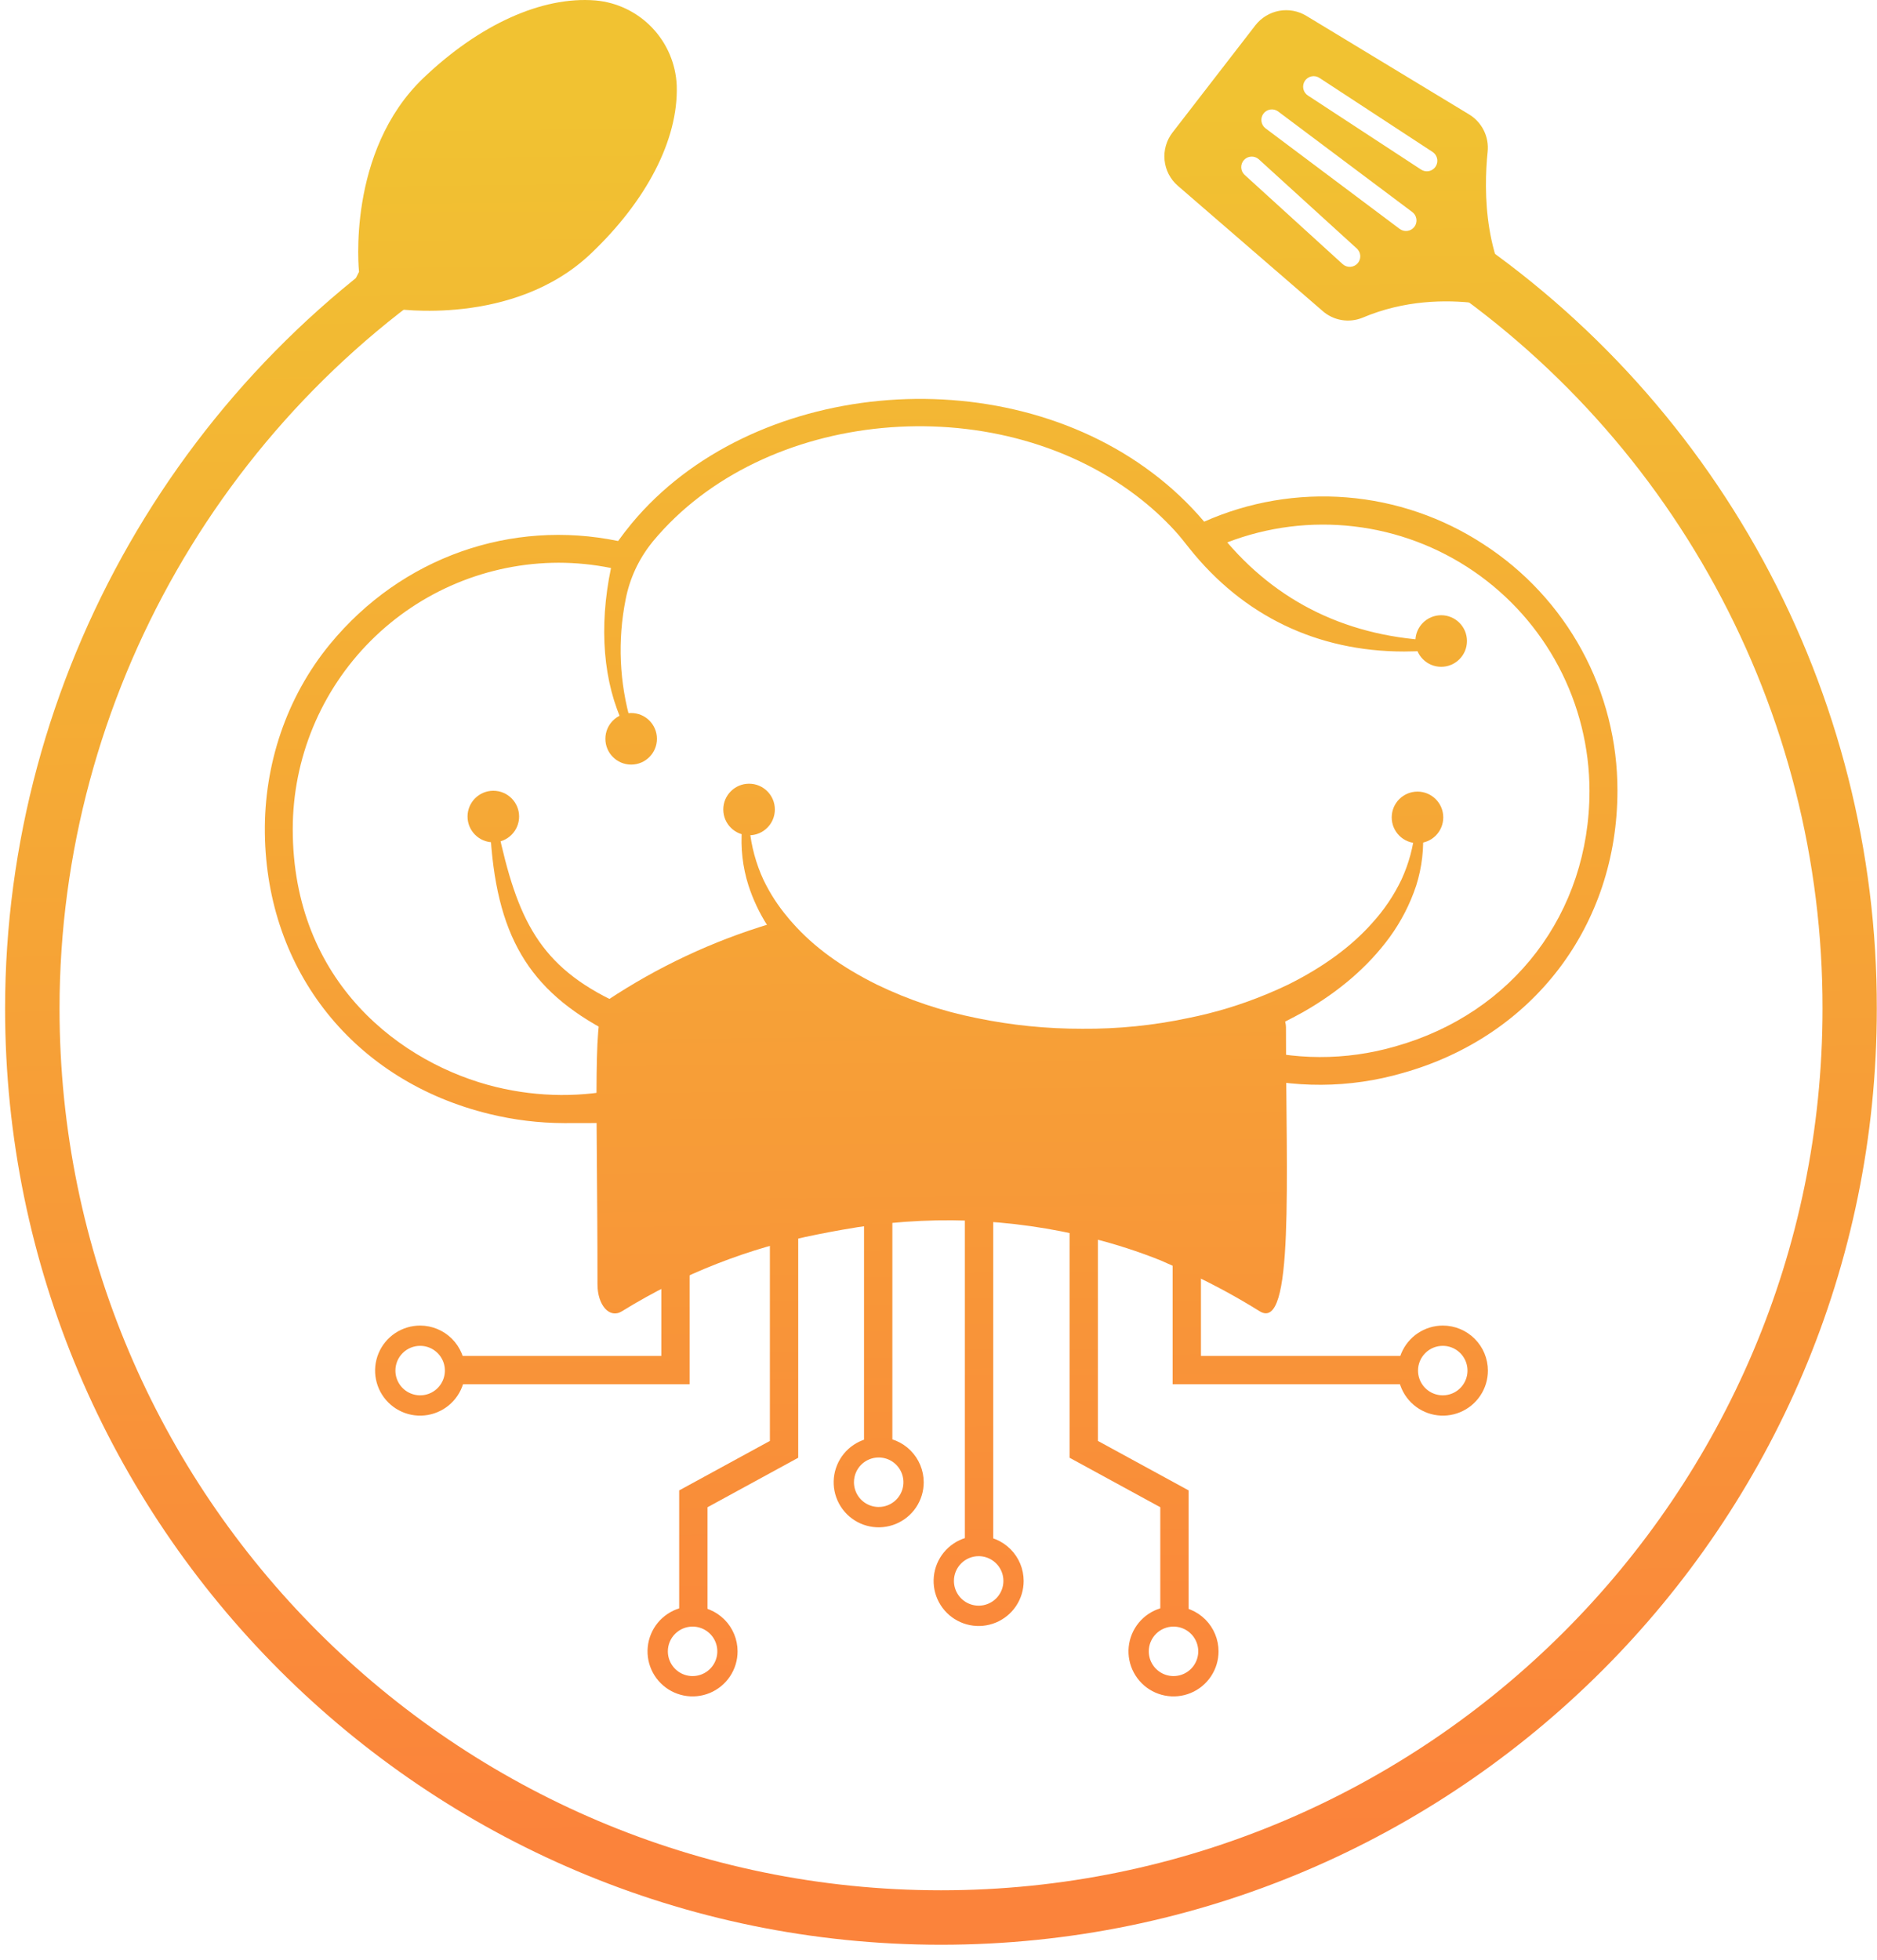 <svg width="114" height="119" viewBox="0 0 114 119" fill="none" xmlns="http://www.w3.org/2000/svg">
<path d="M71.212 8.048L76.245 1.537C76.601 1.078 77.112 0.766 77.683 0.659C78.254 0.553 78.844 0.661 79.34 0.961L89.227 6.948C89.61 7.18 89.919 7.517 90.118 7.918C90.318 8.319 90.399 8.769 90.352 9.215C90.113 11.537 90.067 16.121 92.803 19.141C92.803 19.141 87.816 17.151 82.756 19.291C82.354 19.456 81.915 19.505 81.487 19.434C81.058 19.363 80.659 19.173 80.332 18.887L71.536 11.282C71.079 10.886 70.79 10.331 70.73 9.729C70.67 9.128 70.842 8.526 71.212 8.048ZM86.808 10.385C86.929 10.355 87.039 10.291 87.124 10.2C87.209 10.109 87.266 9.995 87.287 9.873C87.308 9.75 87.294 9.624 87.244 9.509C87.195 9.395 87.114 9.297 87.01 9.228L80.147 4.737C80.076 4.689 79.997 4.655 79.914 4.638C79.831 4.621 79.744 4.621 79.661 4.637C79.577 4.654 79.498 4.687 79.427 4.734C79.356 4.782 79.296 4.843 79.249 4.915C79.203 4.986 79.171 5.066 79.156 5.15C79.14 5.233 79.142 5.319 79.16 5.403C79.179 5.486 79.214 5.564 79.263 5.634C79.312 5.704 79.375 5.763 79.447 5.807L86.309 10.297C86.381 10.345 86.463 10.377 86.549 10.393C86.635 10.408 86.723 10.405 86.808 10.385ZM84.998 13.891C85.065 13.944 85.142 13.982 85.224 14.005C85.306 14.027 85.392 14.033 85.477 14.022C85.561 14.011 85.642 13.983 85.716 13.94C85.79 13.897 85.854 13.839 85.905 13.771C85.956 13.703 85.993 13.625 86.013 13.543C86.034 13.46 86.038 13.374 86.025 13.29C86.012 13.206 85.982 13.125 85.937 13.052C85.892 12.98 85.834 12.917 85.764 12.867L77.619 6.762C77.483 6.665 77.315 6.625 77.15 6.651C76.985 6.677 76.836 6.766 76.736 6.9C76.636 7.033 76.592 7.201 76.614 7.367C76.636 7.532 76.722 7.683 76.853 7.786L84.998 13.891ZM75.588 10.614L81.547 16.038C81.673 16.152 81.838 16.211 82.008 16.203C82.177 16.195 82.336 16.121 82.451 15.996C82.564 15.871 82.624 15.705 82.616 15.536C82.608 15.367 82.534 15.207 82.409 15.093L76.449 9.669C76.323 9.558 76.159 9.501 75.991 9.51C75.823 9.519 75.666 9.593 75.553 9.717C75.44 9.841 75.38 10.005 75.387 10.173C75.393 10.34 75.465 10.499 75.588 10.614Z" fill="url(#paint0_linear_159_3783)"/>
<path d="M36.169 0.027C37.479 0.143 38.702 0.733 39.61 1.685C40.518 2.637 41.048 3.887 41.102 5.202C41.205 8.497 39.249 12.205 35.901 15.386C31.182 19.888 23.931 18.741 23.931 18.741L19.907 20.527L20.384 19.988L19.993 20.102L21.805 16.506C21.805 16.506 21.015 9.21 25.735 4.718C29.083 1.529 32.883 -0.242 36.169 0.027Z" fill="url(#paint1_linear_159_3783)"/>
<path d="M57.154 118.09C25.81 118.09 0.309 92.59 0.309 61.246C0.309 41.173 11.072 22.38 28.401 12.2L30.07 15.053C13.748 24.64 3.616 42.34 3.616 61.246C3.616 90.767 27.633 114.783 57.154 114.783C86.674 114.783 110.691 90.767 110.691 61.246C110.706 52.287 108.466 43.468 104.177 35.602C99.888 27.737 93.689 21.077 86.15 16.236L87.945 13.457C95.947 18.597 102.526 25.669 107.078 34.021C111.629 42.372 114.005 51.735 113.988 61.246C113.998 92.59 88.497 118.09 57.154 118.09Z" fill="url(#paint2_linear_159_3783)"/>
<path d="M90.107 33.051C87.618 31.422 84.761 30.443 81.796 30.203C78.832 29.963 75.854 30.47 73.136 31.677C72.211 30.587 71.168 29.602 70.027 28.741C60.678 21.642 45.583 23.093 38.363 31.787C38.079 32.13 37.804 32.487 37.541 32.852C31.081 31.517 24.403 33.809 20.039 39.118C17.395 42.335 16.032 46.435 16.087 50.599C16.194 58.983 21.53 65.66 29.74 67.647C31.222 68.009 32.742 68.194 34.268 68.198C38.293 68.198 42.042 68.278 45.109 65.779L45.226 65.685L45.188 64.139C45.161 64.039 45.136 63.936 45.117 63.827C45.062 63.51 45.016 63.178 44.971 62.779L44.919 62.336L44.585 62.634C40.785 66.014 35.383 67.276 30.134 66.007C24.433 64.625 17.78 59.695 17.78 50.343C17.782 46.06 19.482 41.952 22.508 38.92C25.534 35.888 29.639 34.18 33.922 34.17C34.992 34.171 36.06 34.279 37.109 34.49C36.359 38.091 36.635 41.468 37.905 44.078L38.334 43.911C37.614 41.466 37.5 38.883 38.001 36.385C38.242 35.145 38.778 33.981 39.563 32.991C39.598 32.944 39.632 32.903 39.662 32.866C46.341 24.822 60.329 23.497 69.01 30.095C69.852 30.732 70.634 31.443 71.348 32.22C71.658 32.554 71.939 32.923 72.226 33.282C75.499 37.39 79.99 39.562 85.287 39.562C86.181 39.56 87.073 39.501 87.959 39.385L87.93 38.924C82.406 38.874 77.902 36.856 74.538 32.936C76.988 31.992 79.63 31.659 82.238 31.965C84.846 32.27 87.34 33.206 89.505 34.69C91.67 36.174 93.442 38.163 94.667 40.485C95.892 42.807 96.534 45.392 96.538 48.018C96.538 55.433 91.905 61.528 84.738 63.543C81.733 64.412 78.542 64.4 75.543 63.51L75.246 63.422V63.73C75.246 64.024 75.231 64.276 75.207 64.507C75.193 64.655 75.169 64.802 75.136 64.947L75.094 65.148L75.301 65.208C78.543 66.111 81.972 66.092 85.204 65.153C93.12 62.927 98.236 56.196 98.236 48.003C98.24 45.029 97.498 42.102 96.078 39.49C94.658 36.878 92.605 34.664 90.107 33.051Z" fill="url(#paint3_linear_159_3783)"/>
<path d="M79.115 61.474C81.326 60.219 83.106 58.683 84.405 56.905C85.099 55.95 85.642 54.894 86.014 53.773C86.366 52.658 86.501 51.485 86.41 50.319H85.949C85.849 51.393 85.567 52.442 85.114 53.421C84.654 54.379 84.056 55.264 83.34 56.049C82.078 57.474 80.358 58.733 78.23 59.79C77.751 60.019 77.323 60.209 76.918 60.374C75.379 61.013 73.781 61.498 72.146 61.823C70.041 62.269 67.894 62.485 65.742 62.468C63.589 62.474 61.442 62.258 59.333 61.823C57.229 61.406 55.186 60.721 53.255 59.787C51.096 58.715 49.415 57.491 48.138 56.045C48.035 55.934 47.936 55.817 47.839 55.696C47.254 55.005 46.759 54.24 46.368 53.423C45.915 52.443 45.63 51.393 45.525 50.318H45.065C44.971 51.484 45.105 52.657 45.46 53.772C45.739 54.629 46.125 55.447 46.611 56.206C46.737 56.419 46.884 56.641 47.071 56.905C48.367 58.68 50.146 60.216 52.358 61.471C54.17 62.526 56.292 63.349 58.849 63.989C61.111 64.509 63.423 64.775 65.744 64.783C70.34 64.753 74.488 63.825 78.073 62.025C78.463 61.827 78.806 61.641 79.115 61.474Z" fill="url(#paint4_linear_159_3783)"/>
<path d="M30.225 50.288L29.768 50.348C30.102 56.781 32.072 60.126 37.012 62.692L37.327 62.859L37.349 62.503C37.391 61.814 37.464 61.447 37.604 61.233L37.749 61.009L37.508 60.897C32.753 58.682 31.419 55.836 30.225 50.288Z" fill="url(#paint5_linear_159_3783)"/>
<path d="M72.348 77.358C73.776 78.031 75.163 78.786 76.503 79.621C78.62 80.939 78.104 71.708 78.104 62.371C78.099 62.179 78.052 61.991 77.969 61.819C77.728 61.35 77.4 60.932 77.004 60.585C75.448 61.23 73.833 61.719 72.181 62.046C67.923 62.914 63.534 62.914 59.276 62.046C57.155 61.624 55.096 60.933 53.149 59.991C51.223 59.034 49.398 57.82 47.964 56.199C47.857 56.082 47.755 55.962 47.658 55.842C47.375 55.916 47.092 55.999 46.804 56.087C43.283 57.143 39.938 58.713 36.877 60.747C35.954 61.355 36.288 66.303 36.288 77.987C36.288 79.251 37.017 80.099 37.779 79.621L37.842 79.582C41.478 77.342 45.487 75.774 49.678 74.952C50.164 74.854 50.657 74.762 51.149 74.675C56.2 73.759 61.388 73.937 66.364 75.198C67.767 75.55 69.144 75.997 70.486 76.533L72.348 77.358Z" fill="url(#paint6_linear_159_3783)"/>
<path d="M38.334 46.428C39.198 46.428 39.899 45.727 39.899 44.862C39.899 43.997 39.198 43.296 38.334 43.296C37.469 43.296 36.768 43.997 36.768 44.862C36.768 45.727 37.469 46.428 38.334 46.428Z" fill="url(#paint7_linear_159_3783)"/>
<path d="M29.962 51.148C30.827 51.148 31.528 50.447 31.528 49.582C31.528 48.718 30.827 48.016 29.962 48.016C29.097 48.016 28.396 48.718 28.396 49.582C28.396 50.447 29.097 51.148 29.962 51.148Z" fill="url(#paint8_linear_159_3783)"/>
<path d="M45.495 50.72C46.36 50.72 47.061 50.019 47.061 49.154C47.061 48.29 46.36 47.589 45.495 47.589C44.63 47.589 43.929 48.29 43.929 49.154C43.929 50.019 44.63 50.72 45.495 50.72Z" fill="url(#paint9_linear_159_3783)"/>
<path d="M87.53 40.49C88.395 40.49 89.096 39.789 89.096 38.924C89.096 38.059 88.395 37.358 87.53 37.358C86.665 37.358 85.964 38.059 85.964 38.924C85.964 39.789 86.665 40.49 87.53 40.49Z" fill="url(#paint10_linear_159_3783)"/>
<path d="M86.092 51.2C86.956 51.2 87.657 50.499 87.657 49.634C87.657 48.769 86.956 48.068 86.092 48.068C85.227 48.068 84.526 48.769 84.526 49.634C84.526 50.499 85.227 51.2 86.092 51.2Z" fill="url(#paint11_linear_159_3783)"/>
<path d="M41.886 84.056H27.32V82.334H40.165V71.797H41.886V84.056Z" fill="url(#paint12_linear_159_3783)"/>
<path d="M85.786 84.056H71.219V71.797H72.94V82.334H85.786V84.056Z" fill="url(#paint13_linear_159_3783)"/>
<path d="M42.971 98.681H41.25V90.501L46.759 87.496V71.797H48.48V88.518L42.971 91.523V98.681Z" fill="url(#paint14_linear_159_3783)"/>
<path d="M72.191 98.681H70.47V91.523L64.961 88.518V71.797H66.682V87.496L72.191 90.501V98.681Z" fill="url(#paint15_linear_159_3783)"/>
<path d="M60.323 71.797H58.602V94.473H60.323V71.797Z" fill="url(#paint16_linear_159_3783)"/>
<path d="M54.198 71.797H52.477V88.419H54.198V71.797Z" fill="url(#paint17_linear_159_3783)"/>
<path d="M25.517 81.723C25.815 81.723 26.105 81.811 26.352 81.976C26.599 82.141 26.792 82.376 26.906 82.65C27.019 82.925 27.049 83.227 26.991 83.518C26.933 83.81 26.79 84.077 26.58 84.287C26.37 84.498 26.102 84.641 25.811 84.699C25.519 84.757 25.217 84.727 24.942 84.613C24.668 84.499 24.433 84.307 24.268 84.06C24.103 83.813 24.015 83.522 24.015 83.225C24.015 82.827 24.173 82.444 24.455 82.163C24.737 81.881 25.119 81.723 25.517 81.723ZM25.517 80.492C24.977 80.492 24.448 80.652 23.998 80.952C23.548 81.252 23.197 81.68 22.99 82.179C22.783 82.679 22.728 83.229 22.834 83.759C22.939 84.29 23.199 84.777 23.582 85.16C23.964 85.542 24.451 85.803 24.982 85.909C25.512 86.014 26.062 85.96 26.562 85.753C27.062 85.546 27.489 85.196 27.789 84.746C28.09 84.296 28.25 83.768 28.25 83.227C28.249 82.502 27.961 81.807 27.449 81.295C26.937 80.782 26.242 80.493 25.517 80.492Z" fill="url(#paint18_linear_159_3783)"/>
<path d="M42.064 98.771C42.361 98.771 42.652 98.859 42.899 99.024C43.146 99.189 43.339 99.424 43.453 99.699C43.566 99.973 43.596 100.275 43.538 100.567C43.48 100.858 43.337 101.126 43.127 101.336C42.917 101.546 42.649 101.689 42.358 101.747C42.066 101.805 41.764 101.775 41.489 101.662C41.215 101.548 40.98 101.355 40.815 101.108C40.65 100.861 40.562 100.571 40.562 100.274C40.562 99.875 40.72 99.493 41.002 99.211C41.284 98.929 41.666 98.771 42.064 98.771ZM42.064 97.541C41.523 97.54 40.995 97.701 40.545 98.001C40.095 98.301 39.744 98.728 39.537 99.228C39.33 99.727 39.275 100.277 39.38 100.808C39.486 101.338 39.746 101.826 40.129 102.208C40.511 102.591 40.998 102.851 41.529 102.957C42.059 103.063 42.609 103.009 43.109 102.802C43.608 102.595 44.036 102.244 44.336 101.795C44.637 101.345 44.797 100.816 44.797 100.275C44.797 99.55 44.509 98.855 43.997 98.342C43.484 97.829 42.789 97.54 42.064 97.539V97.541Z" fill="url(#paint19_linear_159_3783)"/>
<path d="M71.274 98.771C71.571 98.771 71.861 98.859 72.108 99.024C72.355 99.189 72.548 99.424 72.662 99.699C72.775 99.973 72.805 100.275 72.747 100.567C72.689 100.858 72.546 101.126 72.336 101.336C72.126 101.546 71.858 101.689 71.567 101.747C71.275 101.805 70.973 101.775 70.699 101.662C70.424 101.548 70.189 101.355 70.024 101.108C69.859 100.861 69.771 100.571 69.771 100.274C69.771 99.875 69.929 99.493 70.211 99.211C70.493 98.929 70.875 98.771 71.274 98.771ZM71.274 97.541C70.733 97.541 70.204 97.701 69.754 98.002C69.305 98.302 68.954 98.729 68.747 99.229C68.54 99.728 68.486 100.278 68.592 100.809C68.697 101.339 68.958 101.826 69.34 102.209C69.722 102.591 70.21 102.852 70.74 102.957C71.271 103.063 71.82 103.009 72.32 102.802C72.82 102.595 73.247 102.244 73.547 101.794C73.848 101.345 74.008 100.816 74.008 100.275C74.008 99.55 73.72 98.854 73.207 98.341C72.695 97.828 71.999 97.54 71.274 97.539V97.541Z" fill="url(#paint20_linear_159_3783)"/>
<path d="M59.439 94.494C59.736 94.494 60.027 94.582 60.274 94.748C60.521 94.913 60.714 95.147 60.828 95.422C60.941 95.696 60.971 95.999 60.913 96.29C60.855 96.581 60.712 96.849 60.502 97.059C60.292 97.269 60.024 97.412 59.733 97.471C59.441 97.528 59.139 97.499 58.864 97.385C58.59 97.271 58.355 97.079 58.19 96.832C58.025 96.585 57.937 96.294 57.937 95.997C57.937 95.598 58.095 95.216 58.377 94.934C58.659 94.653 59.041 94.494 59.439 94.494ZM59.439 93.266C58.898 93.265 58.37 93.425 57.92 93.726C57.47 94.026 57.119 94.453 56.912 94.953C56.705 95.452 56.65 96.002 56.755 96.533C56.861 97.063 57.121 97.551 57.504 97.933C57.886 98.316 58.373 98.576 58.904 98.682C59.434 98.788 59.984 98.734 60.484 98.527C60.983 98.32 61.411 97.969 61.711 97.52C62.012 97.07 62.172 96.541 62.172 96C62.172 95.275 61.884 94.58 61.371 94.068C60.859 93.555 60.164 93.266 59.439 93.266Z" fill="url(#paint21_linear_159_3783)"/>
<path d="M53.367 88.502C53.664 88.502 53.955 88.59 54.202 88.755C54.449 88.921 54.642 89.155 54.755 89.43C54.869 89.704 54.899 90.006 54.841 90.298C54.783 90.589 54.64 90.857 54.43 91.067C54.22 91.277 53.952 91.42 53.66 91.478C53.369 91.536 53.067 91.507 52.792 91.393C52.518 91.279 52.283 91.087 52.118 90.839C51.953 90.592 51.865 90.302 51.865 90.005C51.865 89.606 52.023 89.224 52.305 88.942C52.587 88.66 52.969 88.502 53.367 88.502ZM53.367 87.273C52.827 87.273 52.298 87.434 51.848 87.734C51.398 88.035 51.048 88.462 50.841 88.962C50.634 89.461 50.58 90.011 50.685 90.541C50.791 91.072 51.051 91.559 51.434 91.942C51.816 92.324 52.303 92.585 52.834 92.69C53.364 92.796 53.914 92.741 54.414 92.534C54.913 92.327 55.341 91.977 55.641 91.527C55.941 91.078 56.102 90.549 56.102 90.008C56.101 89.283 55.813 88.588 55.3 88.075C54.788 87.562 54.093 87.274 53.367 87.273Z" fill="url(#paint22_linear_159_3783)"/>
<path d="M87.626 81.723C87.924 81.723 88.214 81.811 88.461 81.976C88.708 82.141 88.901 82.376 89.014 82.65C89.128 82.925 89.158 83.227 89.1 83.518C89.042 83.81 88.899 84.077 88.689 84.287C88.479 84.498 88.211 84.641 87.919 84.699C87.628 84.757 87.326 84.727 87.051 84.613C86.777 84.499 86.542 84.307 86.377 84.06C86.212 83.813 86.124 83.522 86.124 83.225C86.124 82.827 86.282 82.444 86.564 82.163C86.846 81.881 87.228 81.723 87.626 81.723ZM87.626 80.492C87.086 80.493 86.558 80.655 86.109 80.956C85.66 81.258 85.311 81.685 85.105 82.185C84.899 82.685 84.846 83.234 84.952 83.764C85.058 84.294 85.319 84.781 85.702 85.163C86.084 85.544 86.572 85.804 87.102 85.909C87.632 86.014 88.182 85.96 88.681 85.752C89.18 85.545 89.607 85.195 89.907 84.745C90.207 84.296 90.368 83.767 90.368 83.227C90.367 82.502 90.079 81.807 89.566 81.295C89.054 80.782 88.359 80.493 87.635 80.492H87.626Z" fill="url(#paint23_linear_159_3783)"/>
<defs>
<linearGradient id="paint0_linear_159_3783" x1="81.669" y1="6.47" x2="82.88" y2="111.238" gradientUnits="userSpaceOnUse">
<stop stop-color="#F1C232"/>
<stop offset="1" stop-color="#FB833B"/>
</linearGradient>
<linearGradient id="paint1_linear_159_3783" x1="30.439" y1="7.06" x2="31.648" y2="111.826" gradientUnits="userSpaceOnUse">
<stop stop-color="#F1C232"/>
<stop offset="1" stop-color="#FB833B"/>
</linearGradient>
<linearGradient id="paint2_linear_159_3783" x1="56.524" y1="6.752" x2="57.734" y2="111.519" gradientUnits="userSpaceOnUse">
<stop stop-color="#F1C232"/>
<stop offset="1" stop-color="#FB833B"/>
</linearGradient>
<linearGradient id="paint3_linear_159_3783" x1="56.667" y1="6.762" x2="57.852" y2="109.263" gradientUnits="userSpaceOnUse">
<stop stop-color="#F1C232"/>
<stop offset="1" stop-color="#FB833B"/>
</linearGradient>
<linearGradient id="paint4_linear_159_3783" x1="65.22" y1="6.658" x2="66.405" y2="109.159" gradientUnits="userSpaceOnUse">
<stop stop-color="#F1C232"/>
<stop offset="1" stop-color="#FB833B"/>
</linearGradient>
<linearGradient id="paint5_linear_159_3783" x1="33.197" y1="7.026" x2="34.381" y2="109.528" gradientUnits="userSpaceOnUse">
<stop stop-color="#F1C232"/>
<stop offset="1" stop-color="#FB833B"/>
</linearGradient>
<linearGradient id="paint6_linear_159_3783" x1="56.463" y1="6.762" x2="57.647" y2="109.264" gradientUnits="userSpaceOnUse">
<stop stop-color="#F1C232"/>
<stop offset="1" stop-color="#FB833B"/>
</linearGradient>
<linearGradient id="paint7_linear_159_3783" x1="37.896" y1="6.975" x2="39.08" y2="109.476" gradientUnits="userSpaceOnUse">
<stop stop-color="#F1C232"/>
<stop offset="1" stop-color="#FB833B"/>
</linearGradient>
<linearGradient id="paint8_linear_159_3783" x1="29.471" y1="7.075" x2="30.655" y2="109.577" gradientUnits="userSpaceOnUse">
<stop stop-color="#F1C232"/>
<stop offset="1" stop-color="#FB833B"/>
</linearGradient>
<linearGradient id="paint9_linear_159_3783" x1="45.008" y1="6.891" x2="46.191" y2="109.393" gradientUnits="userSpaceOnUse">
<stop stop-color="#F1C232"/>
<stop offset="1" stop-color="#FB833B"/>
</linearGradient>
<linearGradient id="paint10_linear_159_3783" x1="87.154" y1="6.405" x2="88.338" y2="108.905" gradientUnits="userSpaceOnUse">
<stop stop-color="#F1C232"/>
<stop offset="1" stop-color="#FB833B"/>
</linearGradient>
<linearGradient id="paint11_linear_159_3783" x1="85.592" y1="6.426" x2="86.778" y2="108.926" gradientUnits="userSpaceOnUse">
<stop stop-color="#F1C232"/>
<stop offset="1" stop-color="#FB833B"/>
</linearGradient>
<linearGradient id="paint12_linear_159_3783" x1="33.784" y1="7.018" x2="34.968" y2="109.519" gradientUnits="userSpaceOnUse">
<stop stop-color="#F1C232"/>
<stop offset="1" stop-color="#FB833B"/>
</linearGradient>
<linearGradient id="paint13_linear_159_3783" x1="77.616" y1="6.512" x2="78.801" y2="109.012" gradientUnits="userSpaceOnUse">
<stop stop-color="#F1C232"/>
<stop offset="1" stop-color="#FB833B"/>
</linearGradient>
<linearGradient id="paint14_linear_159_3783" x1="43.988" y1="9.245" x2="45.128" y2="108.045" gradientUnits="userSpaceOnUse">
<stop stop-color="#F1C232"/>
<stop offset="1" stop-color="#FB833B"/>
</linearGradient>
<linearGradient id="paint15_linear_159_3783" x1="67.645" y1="8.968" x2="68.787" y2="107.785" gradientUnits="userSpaceOnUse">
<stop stop-color="#F1C232"/>
<stop offset="1" stop-color="#FB833B"/>
</linearGradient>
<linearGradient id="paint16_linear_159_3783" x1="58.612" y1="9.492" x2="59.747" y2="107.645" gradientUnits="userSpaceOnUse">
<stop stop-color="#F1C232"/>
<stop offset="1" stop-color="#FB833B"/>
</linearGradient>
<linearGradient id="paint17_linear_159_3783" x1="52.49" y1="6.802" x2="53.673" y2="109.302" gradientUnits="userSpaceOnUse">
<stop stop-color="#F1C232"/>
<stop offset="1" stop-color="#FB833B"/>
</linearGradient>
<linearGradient id="paint18_linear_159_3783" x1="24.638" y1="7.127" x2="25.821" y2="109.629" gradientUnits="userSpaceOnUse">
<stop stop-color="#F1C232"/>
<stop offset="1" stop-color="#FB833B"/>
</linearGradient>
<linearGradient id="paint19_linear_159_3783" x1="40.976" y1="5.932" x2="42.16" y2="108.434" gradientUnits="userSpaceOnUse">
<stop stop-color="#F1C232"/>
<stop offset="1" stop-color="#FB833B"/>
</linearGradient>
<linearGradient id="paint20_linear_159_3783" x1="70.18" y1="5.595" x2="71.365" y2="108.097" gradientUnits="userSpaceOnUse">
<stop stop-color="#F1C232"/>
<stop offset="1" stop-color="#FB833B"/>
</linearGradient>
<linearGradient id="paint21_linear_159_3783" x1="58.396" y1="5.724" x2="59.58" y2="108.224" gradientUnits="userSpaceOnUse">
<stop stop-color="#F1C232"/>
<stop offset="1" stop-color="#FB833B"/>
</linearGradient>
<linearGradient id="paint22_linear_159_3783" x1="52.407" y1="6.803" x2="53.591" y2="109.305" gradientUnits="userSpaceOnUse">
<stop stop-color="#F1C232"/>
<stop offset="1" stop-color="#FB833B"/>
</linearGradient>
<linearGradient id="paint23_linear_159_3783" x1="86.738" y1="6.411" x2="87.922" y2="108.911" gradientUnits="userSpaceOnUse">
<stop stop-color="#F1C232"/>
<stop offset="1" stop-color="#FB833B"/>
</linearGradient>
</defs>
</svg>
